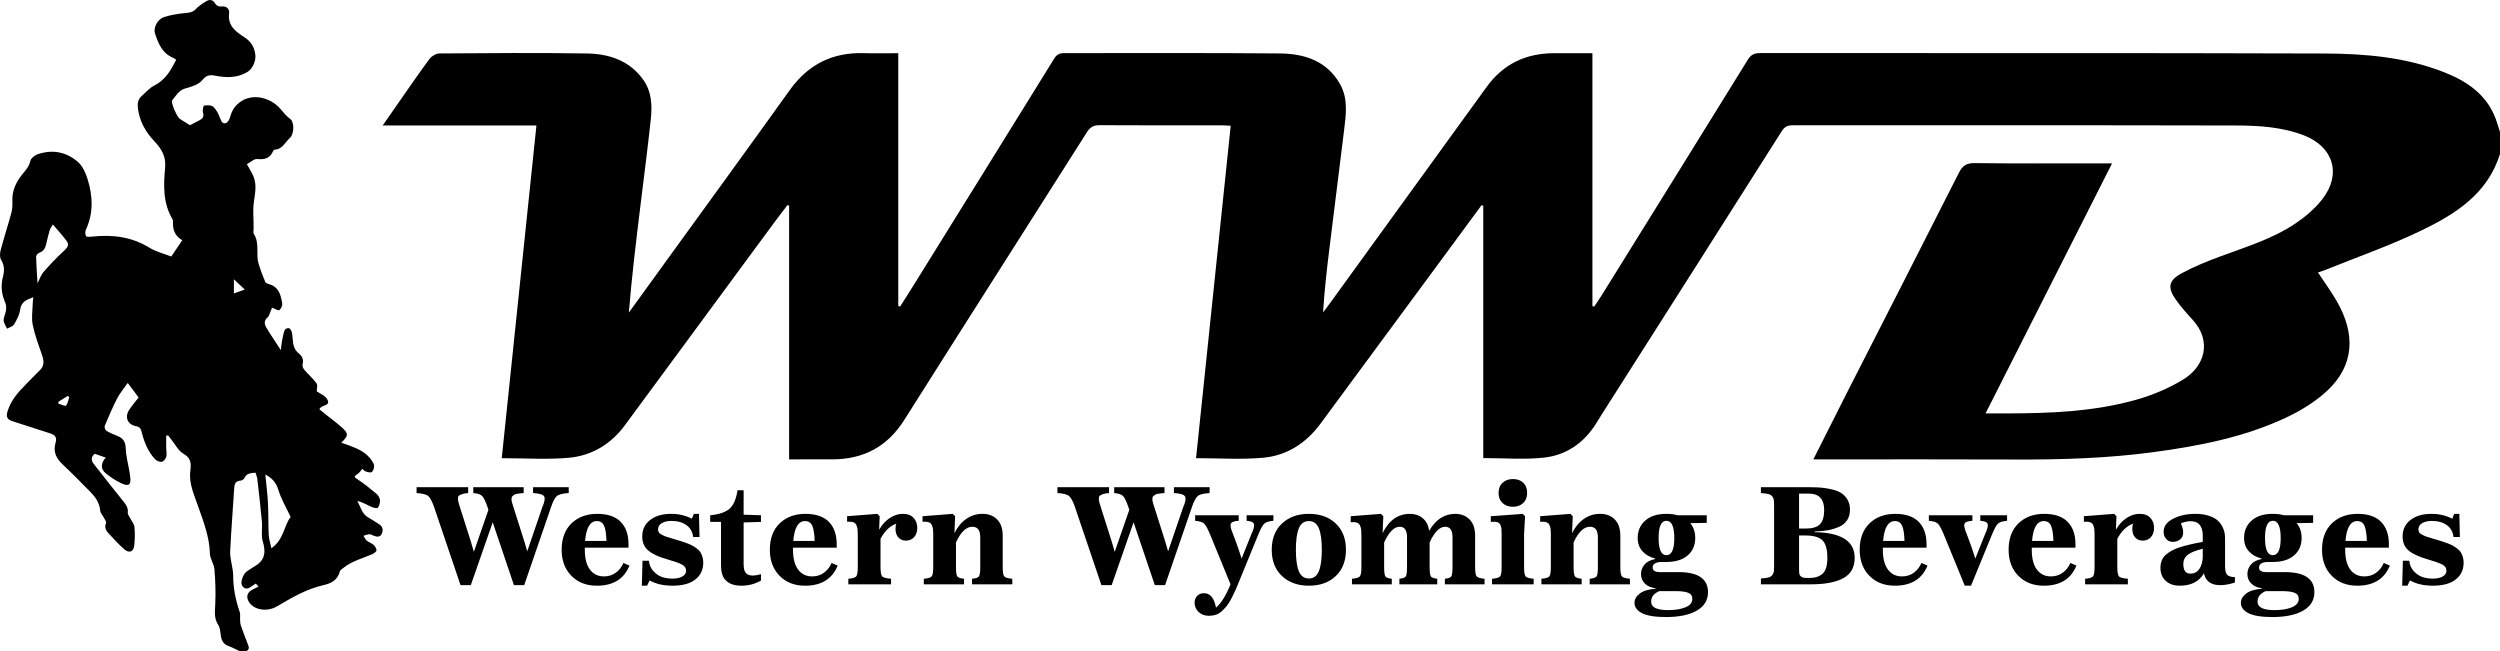 <?xml version="1.0" encoding="UTF-8"?><svg id="Layer_2" xmlns="http://www.w3.org/2000/svg" viewBox="0 0 1260.024 328.312"><defs><style>.cls-1{fill:#000;stroke-width:0px;}</style></defs><g id="Layer_2-2"><path class="cls-1" d="M268.678,245.565h17.965v2.936c-3.076.188-5.092.712-6.047,1.574-.956.863-1.899,2.669-2.831,5.418l-13.562,39.426h-5.173l-10.696-31.668-11.045,31.668h-5.173l-13.352-39.426c-.979-2.797-1.946-4.615-2.901-5.453-.956-.839-2.925-1.351-5.907-1.538v-2.936h26.005v2.936c-1.258.094-2.261.269-3.006.525-.746.257-1.294.524-1.643.803-.35.28-.513.769-.489,1.468.023.699.093,1.282.21,1.748.116.466.36,1.282.734,2.447l5.452,17.126,1.608,5.523,7.34-21.182-.49-1.468c-.933-2.749-1.794-4.555-2.586-5.418-.793-.862-2.307-1.386-4.544-1.574v-2.936h25.376v2.936c-.839.048-1.562.118-2.167.21-.606.094-1.153.187-1.643.28s-.874.268-1.153.524c-.28.257-.524.454-.734.594-.21.139-.326.408-.349.803-.024.397-.047.689-.07.874-.024.187.035.559.175,1.118.14.559.245.956.315,1.188.07.233.221.699.455,1.399l5.452,17.196,1.538,5.173,7.62-22.3c1.118-2.516,1.433-4.275.944-5.278-.49-1.001-2.366-1.595-5.628-1.783v-2.936Z"/><path class="cls-1" d="M314.187,283.733l3.076,1.329c-2.751,6.758-8.226,10.137-16.428,10.137-5.313,0-9.601-1.666-12.863-4.999-3.262-3.331-4.893-7.7-4.893-13.107,0-5.685,1.654-10.125,4.963-13.318,3.308-3.191,7.643-4.788,13.003-4.788,5.219,0,9.146,1.34,11.779,4.019,2.632,2.68,3.949,6.443,3.949,11.289v1.748h-22.02v1.049c0,4.381.862,7.713,2.587,9.997,1.723,2.284,4.077,3.425,7.06,3.425,2.33,0,4.345-.64,6.047-1.923,1.7-1.281,2.947-2.901,3.74-4.859ZM300.836,262.622c-3.403,0-5.383,3.333-5.942,9.997h10.765c-.094-3.495-.489-6.035-1.188-7.62-.699-1.583-1.911-2.377-3.635-2.377Z"/><path class="cls-1" d="M339.493,271.64c1.538.467,2.714.816,3.53,1.048.815.234,1.841.584,3.076,1.048,1.234.467,2.19.886,2.866,1.258.675.373,1.421.864,2.237,1.468.815.606,1.421,1.235,1.818,1.888.395.653.734,1.422,1.014,2.307s.419,1.864.419,2.936c0,3.961-1.655,7.014-4.963,9.157-2.611,1.632-6.129,2.447-10.556,2.447-4.521,0-8.366-.885-11.535-2.657l-1.258,2.657h-2.656l.35-12.584h3.216c.232,2.191,1.036,3.997,2.411,5.418,1.374,1.422,2.854,2.377,4.439,2.866,1.584.489,3.262.734,5.033.734,2.003,0,3.646-.35,4.928-1.048,1.281-.699,1.923-1.678,1.923-2.936,0-1.352-.688-2.388-2.062-3.111-1.375-.722-3.834-1.596-7.375-2.622-4.194-1.164-7.352-2.609-9.472-4.334-2.121-1.723-3.181-4.125-3.181-7.201,0-3.868,1.631-6.851,4.893-8.948,2.517-1.63,5.755-2.446,9.717-2.446,3.775,0,7.246.816,10.416,2.446l.978-2.446h2.587l.28,11.674h-3.216c-.28-2.563-1.399-4.555-3.356-5.977-1.957-1.421-4.474-2.133-7.55-2.133-2.004,0-3.635.374-4.894,1.119-1.258.746-1.887,1.794-1.887,3.145,0,.607.151,1.131.454,1.574.303.444.862.863,1.678,1.258.815.397,1.573.712,2.272.944.699.233,1.841.584,3.425,1.048Z"/><path class="cls-1" d="M383.534,263.042l-8.738.279v21.252c0,2.656.734,4.335,2.202,5.033,1.468.699,3.646.629,6.536-.209v3.215c-2.983,1.725-6.292,2.587-9.927,2.587-3.822,0-6.618-1.118-8.389-3.355-1.212-1.538-1.817-3.821-1.817-6.851v-21.95h-5.453v-3.356c4.287-.372,7.48-1.421,9.577-3.145,2.097-1.724,3.496-4.87,4.194-9.437h3.076v12.303l8.738.279v3.356Z"/><path class="cls-1" d="M419.116,283.733l3.076,1.329c-2.751,6.758-8.226,10.137-16.428,10.137-5.313,0-9.601-1.666-12.863-4.999-3.262-3.331-4.893-7.7-4.893-13.107,0-5.685,1.654-10.125,4.963-13.318,3.308-3.191,7.643-4.788,13.003-4.788,5.219,0,9.146,1.34,11.779,4.019,2.632,2.68,3.949,6.443,3.949,11.289v1.748h-22.02v1.049c0,4.381.862,7.713,2.587,9.997,1.723,2.284,4.077,3.425,7.06,3.425,2.33,0,4.345-.64,6.047-1.923,1.7-1.281,2.947-2.901,3.74-4.859ZM405.764,262.622c-3.403,0-5.383,3.333-5.942,9.997h10.765c-.094-3.495-.489-6.035-1.188-7.62-.699-1.583-1.911-2.377-3.635-2.377Z"/><path class="cls-1" d="M454.977,258.987c2.423,0,4.252.676,5.487,2.027,1.235,1.353,1.853,3.03,1.853,5.034,0,1.911-.524,3.46-1.573,4.649-1.048,1.188-2.459,1.783-4.229,1.783-1.492,0-2.727-.525-3.705-1.574-.979-1.048-1.468-2.504-1.468-4.369,0-1.072.14-1.933.419-2.587-3.17,1.073-5.826,3.612-7.969,7.62v14.191c0,2.424.256,3.974.769,4.649.512.676,2.027,1.108,4.544,1.294v2.796h-21.531v-2.796c2.237-.186,3.588-.618,4.054-1.294.465-.675.699-2.225.699-4.649v-16.358c0-1.212-.035-2.108-.104-2.692-.07-.582-.257-1.246-.559-1.992-.304-.745-.839-1.247-1.608-1.504-.769-.255-1.806-.338-3.111-.244v-2.796l15.239-1.188,1.188,1.188-.28,6.78c1.491-2.563,3.296-4.532,5.418-5.907,2.12-1.374,4.275-2.062,6.466-2.062Z"/><path class="cls-1" d="M505.379,285.761c0,2.424.232,3.974.699,4.649.465.676,1.841,1.108,4.124,1.294v2.796h-20.272v-2.796c1.957-.186,3.134-.618,3.53-1.294.395-.675.594-2.225.594-4.649v-15.03c0-3.495-1.329-5.244-3.985-5.244-3.076,0-5.826,2.634-8.249,7.9v12.373c0,2.424.198,3.974.594,4.649.395.676,1.549,1.108,3.46,1.294v2.796h-20.272v-2.796c2.237-.186,3.588-.618,4.054-1.294.465-.675.699-2.225.699-4.649v-16.358c0-1.212-.035-2.108-.104-2.692-.07-.582-.257-1.246-.559-1.992-.304-.745-.839-1.247-1.608-1.504-.769-.255-1.806-.338-3.111-.244v-2.796l15.239-1.188,1.188,1.188-.35,8.528c1.538-3.076,3.518-5.464,5.942-7.166,2.423-1.7,5.149-2.551,8.179-2.551,3.076,0,5.545.943,7.41,2.831,1.864,1.888,2.796,4.625,2.796,8.214v15.729Z"/><path class="cls-1" d="M591.681,245.565h17.965v2.936c-3.076.188-5.092.712-6.047,1.574-.956.863-1.899,2.669-2.831,5.418l-13.562,39.426h-5.173l-10.696-31.668-11.045,31.668h-5.173l-13.352-39.426c-.979-2.797-1.946-4.615-2.901-5.453-.956-.839-2.925-1.351-5.907-1.538v-2.936h26.005v2.936c-1.258.094-2.261.269-3.006.525-.746.257-1.294.524-1.643.803-.35.28-.513.769-.489,1.468.023.699.093,1.282.21,1.748.116.466.36,1.282.734,2.447l5.452,17.126,1.608,5.523,7.34-21.182-.49-1.468c-.933-2.749-1.794-4.555-2.586-5.418-.793-.862-2.307-1.386-4.544-1.574v-2.936h25.376v2.936c-.839.048-1.562.118-2.167.21-.606.094-1.153.187-1.643.28s-.874.268-1.153.524c-.28.257-.524.454-.734.594-.21.139-.326.408-.349.803-.024.397-.047.689-.07.874-.024.187.035.559.175,1.118.14.559.245.956.315,1.188.07.233.221.699.455,1.399l5.452,17.196,1.538,5.173,7.62-22.3c1.118-2.516,1.433-4.275.944-5.278-.49-1.001-2.366-1.595-5.628-1.783v-2.936Z"/><path class="cls-1" d="M628.314,259.686h13.491v2.797c-2.237.187-3.775.676-4.614,1.468-.838.794-1.817,2.564-2.935,5.313l-9.438,23.069c-.839,2.097-1.515,3.728-2.027,4.893-.513,1.165-1.188,2.563-2.027,4.194-.839,1.631-1.608,2.889-2.307,3.775-.699.884-1.527,1.783-2.482,2.691-.956.909-1.982,1.549-3.076,1.923-1.096.372-2.296.559-3.6.559-2.097,0-3.822-.641-5.173-1.923-1.352-1.282-2.028-2.831-2.028-4.649,0-1.445.443-2.61,1.329-3.495.884-.886,2.003-1.329,3.355-1.329,3.169,0,5.196,2.423,6.082,7.271,2.562-2.097,5.009-6.012,7.34-11.744l-10.346-25.236c-1.166-2.796-2.144-4.579-2.936-5.348-.793-.769-2.307-1.246-4.544-1.433v-2.797h21.951v2.797c-2.471.139-3.822.698-4.055,1.678-.233.978.186,2.704,1.258,5.173l2.517,6.851,1.678,5.173h.14l4.824-12.093c1.118-2.33,1.573-4.008,1.363-5.033-.21-1.025-1.457-1.609-3.74-1.748v-2.797Z"/><path class="cls-1" d="M673.232,290.34c-3.426,3.24-7.935,4.859-13.527,4.859s-10.113-1.619-13.562-4.859c-3.45-3.239-5.173-7.655-5.173-13.247s1.723-10.007,5.173-13.248c3.449-3.239,7.969-4.858,13.562-4.858s10.101,1.619,13.527,4.858c3.425,3.24,5.138,7.655,5.138,13.248s-1.713,10.008-5.138,13.247ZM659.706,291.563c2.329,0,3.995-1.212,4.998-3.635,1.002-2.423,1.504-6.035,1.504-10.835s-.502-8.412-1.504-10.836c-1.003-2.423-2.669-3.635-4.998-3.635-2.377,0-4.067,1.213-5.069,3.635-1.003,2.424-1.503,6.037-1.503,10.836s.5,8.412,1.503,10.835c1.002,2.424,2.692,3.635,5.069,3.635Z"/><path class="cls-1" d="M743.478,285.761c0,2.424.232,3.974.699,4.649.465.676,1.818,1.108,4.054,1.294v2.796h-19.993v-2.796c1.818-.186,2.912-.618,3.285-1.294.372-.675.559-2.225.559-4.649v-15.03c0-3.495-1.235-5.244-3.704-5.244-2.797,0-5.407,2.634-7.83,7.9v12.373c0,2.424.186,3.974.559,4.649.372.676,1.468,1.108,3.285,1.294v2.796h-19.084v-2.796c1.818-.186,2.912-.618,3.285-1.294.372-.675.559-2.225.559-4.649v-15.03c0-3.495-1.235-5.244-3.704-5.244-2.796,0-5.407,2.634-7.83,7.9v12.373c0,2.424.186,3.974.559,4.649.372.676,1.468,1.108,3.286,1.294v2.796h-20.063v-2.796c2.237-.186,3.588-.618,4.054-1.294.465-.675.699-2.225.699-4.649v-16.149c0-1.211-.035-2.107-.105-2.691-.07-.583-.257-1.246-.559-1.993-.303-.745-.839-1.246-1.608-1.503-.769-.256-1.807-.338-3.111-.245v-3.005l15.239-1.188,1.188,1.188-.35,8.528c3.17-6.477,7.76-9.716,13.772-9.716,2.563,0,4.719.733,6.466,2.202,1.748,1.468,2.831,3.577,3.25,6.326,3.262-5.685,7.643-8.528,13.143-8.528,2.936,0,5.336.943,7.201,2.831,1.863,1.888,2.796,4.625,2.796,8.214v15.729Z"/><path class="cls-1" d="M772.978,294.499h-20.972v-2.796c2.283-.186,3.658-.618,4.125-1.294.465-.675.699-2.225.699-4.649v-16.847c0-1.165-.035-2.028-.105-2.587s-.257-1.177-.559-1.853c-.304-.675-.851-1.118-1.643-1.329-.794-.209-1.842-.244-3.146-.104v-2.866l16.078-1.188,1.188,1.188-.489,9.157v16.428c0,2.424.233,3.974.699,4.649.466.676,1.841,1.108,4.125,1.294v2.796ZM762.492,255.422c-2.097,0-3.822-.629-5.173-1.888-1.353-1.258-2.028-2.959-2.028-5.103s.675-3.845,2.028-5.104c1.351-1.258,3.076-1.887,5.173-1.887,2.19,0,3.938.618,5.243,1.852,1.304,1.236,1.958,2.949,1.958,5.139,0,2.143-.664,3.844-1.993,5.103s-3.064,1.888-5.208,1.888Z"/><path class="cls-1" d="M816.669,285.761c0,2.424.232,3.974.699,4.649.465.676,1.84,1.108,4.125,1.294v2.796h-20.273v-2.796c1.958-.186,3.135-.618,3.53-1.294.396-.675.594-2.225.594-4.649v-15.03c0-3.495-1.327-5.244-3.985-5.244-3.076,0-5.826,2.634-8.249,7.9v12.373c0,2.424.197,3.974.594,4.649.396.676,1.549,1.108,3.46,1.294v2.796h-20.272v-2.796c2.237-.186,3.588-.618,4.054-1.294.465-.675.699-2.225.699-4.649v-16.358c0-1.212-.035-2.108-.105-2.692-.07-.582-.257-1.246-.559-1.992-.303-.745-.839-1.247-1.608-1.504-.769-.255-1.807-.338-3.111-.244v-2.796l15.239-1.188,1.188,1.188-.35,8.528c1.538-3.076,3.519-5.464,5.942-7.166,2.423-1.7,5.149-2.551,8.179-2.551,3.076,0,5.546.943,7.411,2.831,1.863,1.888,2.796,4.625,2.796,8.214v15.729Z"/><path class="cls-1" d="M845.958,288.347c9.927,0,14.89,3.38,14.89,10.137,0,4.008-1.877,7.096-5.627,9.262-3.752,2.168-8.938,3.251-15.555,3.251-5.5,0-9.519-.653-12.058-1.958-2.541-1.305-3.81-3.029-3.81-5.173,0-1.772.874-3.333,2.622-4.684,1.748-1.352,4.392-2.167,7.934-2.447v-.279c-2.191-.234-3.949-1.003-5.278-2.307s-1.992-2.913-1.992-4.824c0-1.771.582-3.355,1.748-4.754,1.164-1.399,2.958-2.33,5.382-2.796v-.28c-2.656-.652-4.788-1.863-6.396-3.635-1.608-1.77-2.412-4.007-2.412-6.71,0-3.635,1.282-6.571,3.845-8.808,2.563-2.237,6.105-3.355,10.626-3.355,2.143,0,3.985.233,5.522.698h14.82v3.845l-8.319.14c1.678,2.004,2.517,4.498,2.517,7.48,0,3.682-1.283,6.618-3.844,8.808-2.564,2.191-6.129,3.285-10.696,3.285h-2.168c-3.17,0-4.753.933-4.753,2.796,0,1.538,1.188,2.307,3.565,2.307h9.436ZM840.716,307.502c3.589,0,6.525-.478,8.808-1.433s3.425-2.365,3.425-4.229c0-1.538-.723-2.575-2.167-3.11-1.445-.537-3.542-.804-6.291-.804h-8.179c-2.75,1.164-4.125,2.936-4.125,5.313,0,2.842,2.842,4.264,8.528,4.264ZM839.877,262.483c-2.611,0-3.915,2.889-3.915,8.668s1.304,8.668,3.915,8.668c2.656,0,3.985-2.889,3.985-8.668s-1.329-8.668-3.985-8.668Z"/><path class="cls-1" d="M914.646,268.215c13.422.233,20.133,4.544,20.133,12.933,0,4.754-1.9,8.168-5.698,10.241-3.799,2.074-9.239,3.111-16.323,3.111h-25.236v-2.936c1.631-.092,2.913-.267,3.845-.524.932-.256,1.596-.71,1.992-1.363.396-.652.629-1.246.699-1.783.07-.535.105-1.409.105-2.621v-30.759c0-1.164-.035-1.992-.105-2.482-.07-.489-.303-1.048-.699-1.678s-1.06-1.071-1.992-1.327c-.933-.256-2.214-.431-3.845-.525v-2.936h24.817c2.097,0,3.973.07,5.627.21s3.425.432,5.313.874c1.888.444,3.46,1.06,4.719,1.852,1.258.794,2.307,1.9,3.146,3.321.838,1.422,1.258,3.088,1.258,4.998,0,2.144-.489,3.95-1.468,5.418-.978,1.468-2.377,2.587-4.194,3.355-1.818.769-3.659,1.318-5.522,1.644-1.864.326-4.054.536-6.571.628v.35ZM911.64,248.781h-4.894v17.616h3.356c3.401,0,5.802-.734,7.2-2.202,1.399-1.468,2.098-3.856,2.098-7.166,0-5.499-2.587-8.249-7.76-8.249ZM912.27,291.283c2.609,0,4.719-.71,6.326-2.132,1.608-1.421,2.412-4.09,2.412-8.004,0-4.288-.838-7.236-2.517-8.843-1.678-1.608-4.474-2.412-8.388-2.412h-3.356v16.987c0,1.026.047,1.807.14,2.342.093.536.419,1.013.979,1.433.559.419,1.373.628,2.446.628h1.958Z"/><path class="cls-1" d="M968.408,283.733l3.075,1.329c-2.75,6.758-8.226,10.137-16.428,10.137-5.313,0-9.601-1.666-12.863-4.999-3.263-3.331-4.893-7.7-4.893-13.107,0-5.685,1.653-10.125,4.963-13.318,3.308-3.191,7.643-4.788,13.003-4.788,5.219,0,9.146,1.34,11.779,4.019,2.633,2.68,3.949,6.443,3.949,11.289v1.748h-22.02v1.049c0,4.381.862,7.713,2.586,9.997s4.078,3.425,7.061,3.425c2.33,0,4.345-.64,6.047-1.923,1.701-1.281,2.947-2.901,3.74-4.859ZM955.055,262.622c-3.402,0-5.383,3.333-5.942,9.997h10.766c-.094-3.495-.489-6.035-1.188-7.62-.699-1.583-1.911-2.377-3.635-2.377Z"/><path class="cls-1" d="M993.412,295.198h-3.146l-10.626-25.935c-1.165-2.796-2.143-4.579-2.936-5.348s-2.307-1.246-4.544-1.433v-2.797h21.951v2.797c-2.471.139-3.822.698-4.054,1.678-.234.978.186,2.704,1.258,5.173l2.516,6.851,1.678,5.173h.14l4.824-12.093c1.118-2.33,1.573-4.008,1.363-5.033-.21-1.025-1.458-1.609-3.74-1.748v-2.797h13.492v2.797c-2.237.187-3.775.676-4.614,1.468-.839.794-1.818,2.564-2.936,5.313l-10.626,25.935Z"/><path class="cls-1" d="M1043.465,283.733l3.075,1.329c-2.75,6.758-8.226,10.137-16.428,10.137-5.313,0-9.601-1.666-12.863-4.999-3.263-3.331-4.893-7.7-4.893-13.107,0-5.685,1.653-10.125,4.963-13.318,3.308-3.191,7.643-4.788,13.003-4.788,5.219,0,9.146,1.34,11.779,4.019,2.633,2.68,3.949,6.443,3.949,11.289v1.748h-22.02v1.049c0,4.381.862,7.713,2.586,9.997s4.078,3.425,7.061,3.425c2.33,0,4.345-.64,6.047-1.923,1.701-1.281,2.947-2.901,3.74-4.859ZM1030.113,262.622c-3.402,0-5.383,3.333-5.942,9.997h10.766c-.094-3.495-.489-6.035-1.188-7.62-.699-1.583-1.911-2.377-3.635-2.377Z"/><path class="cls-1" d="M1078.326,258.987c2.423,0,4.252.676,5.488,2.027,1.234,1.353,1.853,3.03,1.853,5.034,0,1.911-.525,3.46-1.574,4.649s-2.459,1.783-4.229,1.783c-1.492,0-2.726-.525-3.704-1.574-.979-1.048-1.468-2.504-1.468-4.369,0-1.072.14-1.933.42-2.587-3.17,1.073-5.826,3.612-7.97,7.62v14.191c0,2.424.256,3.974.769,4.649.512.676,2.027,1.108,4.544,1.294v2.796h-21.531v-2.796c2.237-.186,3.588-.618,4.054-1.294.465-.675.699-2.225.699-4.649v-16.358c0-1.212-.035-2.108-.105-2.692-.07-.582-.257-1.246-.559-1.992-.303-.745-.839-1.247-1.608-1.504-.769-.255-1.807-.338-3.111-.244v-2.796l15.239-1.188,1.188,1.188-.28,6.78c1.491-2.563,3.297-4.532,5.418-5.907,2.12-1.374,4.275-2.062,6.466-2.062Z"/><path class="cls-1" d="M1121.457,285.481c0,2.144.384,3.578,1.153,4.3.769.724,2.038,1.083,3.809,1.083v2.727c-2.656.885-5.127,1.327-7.41,1.327-3.123,0-5.383-.908-6.78-2.726-.699-.839-1.166-1.933-1.399-3.285-2.424,4.194-6.478,6.291-12.163,6.291-3.03,0-5.418-.827-7.166-2.482-1.748-1.653-2.622-3.833-2.622-6.536,0-2.982,1.049-5.289,3.146-6.92,1.723-1.444,4.043-2.622,6.955-3.53s6.652-1.783,11.22-2.622v-3.145c0-4.847-2.051-7.271-6.151-7.271-1.538,0-3.17.373-4.894,1.118.792,1.632,1.188,3.193,1.188,4.684,0,1.399-.502,2.517-1.504,3.356-1.003.838-2.225,1.258-3.669,1.258-1.445,0-2.587-.5-3.425-1.503-.839-1.002-1.258-2.202-1.258-3.6,0-2.749,1.608-4.939,4.823-6.571,3.216-1.63,6.921-2.446,11.116-2.446,2.469,0,4.649.291,6.535.873,1.888.584,3.356,1.305,4.405,2.167,1.048.864,1.898,1.888,2.552,3.076.652,1.188,1.071,2.272,1.258,3.251.186.978.28,1.981.28,3.005v14.121ZM1103.981,289.116c1.957,0,3.471-.803,4.544-2.412,1.072-1.608,1.631-3.646,1.678-6.116v-4.054c-3.45.933-5.802,1.841-7.061,2.726-1.818,1.213-2.726,2.89-2.726,5.033,0,3.216,1.188,4.824,3.565,4.824Z"/><path class="cls-1" d="M1151.586,288.347c9.927,0,14.89,3.38,14.89,10.137,0,4.008-1.877,7.096-5.627,9.262-3.752,2.168-8.938,3.251-15.555,3.251-5.5,0-9.519-.653-12.058-1.958-2.541-1.305-3.81-3.029-3.81-5.173,0-1.772.874-3.333,2.622-4.684,1.748-1.352,4.392-2.167,7.934-2.447v-.279c-2.191-.234-3.949-1.003-5.278-2.307s-1.992-2.913-1.992-4.824c0-1.771.582-3.355,1.748-4.754,1.164-1.399,2.958-2.33,5.382-2.796v-.28c-2.656-.652-4.788-1.863-6.396-3.635-1.608-1.77-2.412-4.007-2.412-6.71,0-3.635,1.282-6.571,3.845-8.808,2.563-2.237,6.105-3.355,10.626-3.355,2.143,0,3.985.233,5.522.698h14.82v3.845l-8.319.14c1.678,2.004,2.517,4.498,2.517,7.48,0,3.682-1.283,6.618-3.844,8.808-2.564,2.191-6.129,3.285-10.696,3.285h-2.168c-3.17,0-4.753.933-4.753,2.796,0,1.538,1.188,2.307,3.565,2.307h9.436ZM1146.343,307.502c3.589,0,6.525-.478,8.808-1.433s3.425-2.365,3.425-4.229c0-1.538-.723-2.575-2.167-3.11-1.445-.537-3.542-.804-6.291-.804h-8.179c-2.75,1.164-4.125,2.936-4.125,5.313,0,2.842,2.842,4.264,8.528,4.264ZM1145.505,262.483c-2.611,0-3.915,2.889-3.915,8.668s1.304,8.668,3.915,8.668c2.656,0,3.985-2.889,3.985-8.668s-1.329-8.668-3.985-8.668Z"/><path class="cls-1" d="M1201.43,283.733l3.075,1.329c-2.75,6.758-8.226,10.137-16.428,10.137-5.313,0-9.601-1.666-12.863-4.999-3.263-3.331-4.893-7.7-4.893-13.107,0-5.685,1.653-10.125,4.963-13.318,3.308-3.191,7.643-4.788,13.003-4.788,5.219,0,9.146,1.34,11.779,4.019,2.633,2.68,3.949,6.443,3.949,11.289v1.748h-22.02v1.049c0,4.381.862,7.713,2.586,9.997s4.078,3.425,7.061,3.425c2.33,0,4.345-.64,6.047-1.923,1.701-1.281,2.947-2.901,3.74-4.859ZM1188.078,262.622c-3.402,0-5.383,3.333-5.942,9.997h10.766c-.094-3.495-.489-6.035-1.188-7.62-.699-1.583-1.911-2.377-3.635-2.377Z"/><path class="cls-1" d="M1226.736,271.64c1.538.467,2.714.816,3.53,1.048.815.234,1.841.584,3.076,1.048,1.234.467,2.19.886,2.866,1.258.675.373,1.421.864,2.237,1.468.815.606,1.421,1.235,1.818,1.888.396.653.734,1.422,1.013,2.307.28.885.42,1.864.42,2.936,0,3.961-1.655,7.014-4.964,9.157-2.61,1.632-6.129,2.447-10.556,2.447-4.521,0-8.366-.885-11.534-2.657l-1.258,2.657h-2.657l.35-12.584h3.215c.233,2.191,1.037,3.997,2.412,5.418,1.374,1.422,2.854,2.377,4.44,2.866,1.583.489,3.261.734,5.033.734,2.003,0,3.646-.35,4.929-1.048,1.281-.699,1.922-1.678,1.922-2.936,0-1.352-.688-2.388-2.062-3.111-1.375-.722-3.834-1.596-7.376-2.622-4.194-1.164-7.351-2.609-9.472-4.334-2.122-1.723-3.181-4.125-3.181-7.201,0-3.868,1.631-6.851,4.894-8.948,2.516-1.63,5.755-2.446,9.716-2.446,3.775,0,7.246.816,10.416,2.446l.979-2.446h2.586l.28,11.674h-3.216c-.279-2.563-1.397-4.555-3.355-5.977-1.958-1.421-4.474-2.133-7.55-2.133-2.004,0-3.635.374-4.894,1.119-1.258.746-1.888,1.794-1.888,3.145,0,.607.151,1.131.455,1.574.302.444.862.863,1.678,1.258.815.397,1.573.712,2.272.944.699.233,1.84.584,3.425,1.048Z"/><path class="cls-1" d="M1260.024,77.577c-6.195,20.103-22.46,30.321-39.752,38.659-15.618,7.53-32.103,13.267-48.21,19.782-1.166.472-2.377.834-3.778,1.321,3.187,4.825,6.51,9.373,9.331,14.214,9.992,17.142,8.733,32.929-4.74,45.433-5.995,5.564-13.369,10.073-20.821,13.559-21.063,9.852-43.7,14.242-66.606,17.326-23.328,3.141-46.781,3.829-70.291,3.724-31.72-.141-63.441-.047-95.162-.054-1.803-0-3.607,0-6.06,0,5.947-11.796,11.545-23,17.231-34.161,18.713-36.73,37.518-73.414,56.094-110.213,1.848-3.661,3.797-5.008,7.968-4.958,21.239.254,42.482.129,63.724.136,1.542.001,3.084,0,5.545,0-21.301,42.097-42.306,83.61-63.766,126.023,3.93,0,6.954.003,9.977-.001,22.395-.029,44.769-.834,66.436-7.028,8.038-2.298,16.018-5.698,23.155-10.025,10.886-6.6,14.742-19.294,4.747-30.214-2.955-3.229-5.894-6.522-8.416-10.085-4.254-6.01-3.679-9.688,2.752-13.177,6.17-3.347,12.753-6.027,19.349-8.479,13.113-4.873,26.623-8.921,38.324-16.815,4.96-3.346,9.749-7.436,13.403-12.129,9.876-12.681,5.606-26.497-9.382-32.235-11.045-4.228-22.695-4.902-34.255-4.93-77.602-.183-145.198-.083-222.8-.12-2.552-.001-4.341.352-5.93,2.862-29.172,46.077-58.476,92.07-87.749,138.083-1.895,2.979-3.808,5.949-5.645,8.965-6.125,10.053-15.136,16.39-26.648,17.619-9.894,1.056-19.991.219-30.476.219v-127.161c-.289-.098-.578-.196-.867-.293-5.475,7.441-10.945,14.885-16.427,22.321-21.555,29.238-43.114,58.472-64.67,87.709-7.25,9.834-16.96,16.183-29.029,17.262-10.919.976-21.994.206-33.763.206,5.795-55.574,11.61-111.332,17.472-167.551-1.821-.081-3.188-.194-4.556-.194-21.525-.011-40.048.058-61.572-.079-3.117-.02-4.784,1.081-6.41,3.648-30.622,48.328-61.434,96.535-91.986,144.907-8.482,13.429-20.433,19.782-36.051,19.867-7.175.039-14.351.007-21.993.007v-127.866c-.284-.099-.568-.197-.851-.295-2.252,2.977-4.537,5.931-6.751,8.935-25.066,34.018-50.1,68.06-75.193,102.058-7.002,9.487-16.63,15.301-28.175,16.357-10.915.998-21.994.214-33.867.214,5.796-55.594,11.612-111.367,17.483-167.679h-77.505c2.942-4.222,5.324-7.654,7.72-11.076,5.268-7.526,10.435-15.127,15.909-22.5,1.051-1.415,3.314-2.725,5.028-2.736,24.781-.172,49.568-.392,74.343.016,11.023.181,21.207,3.451,28.189,13.029,4.496,6.168,4.696,13.239,3.94,20.307-1.575,14.731-3.509,29.424-5.299,44.132-2.143,17.61-4.29,35.22-5.755,53.153,5.426-7.504,10.849-15.01,16.279-22.511,21.628-29.875,43.369-59.668,64.835-89.658,9.254-12.928,21.509-19.082,37.315-18.614,5.635.167,11.279.027,17.372.027v127.368l.938.325c2.196-3.473,4.418-6.931,6.585-10.421,23.708-38.174,47.423-76.344,71.063-114.56,1.287-2.08,2.722-2.764,5.109-2.759,37.244.066,71.487-.182,108.727.167,12.284.115,23.585,3.721,30.227,15.429,4.173,7.356,3.014,15.344,2.055,23.209-2.408,19.756-4.919,39.5-7.352,59.253-1.327,10.771-2.579,21.55-3.253,32.692,1.454-1.97,2.922-3.93,4.359-5.912,26.041-35.939,52.093-71.871,78.109-107.829,8.352-11.544,19.75-16.913,33.843-16.959,6.339-.021,12.678-.004,19.445-.004v127.427c.281.105.562.21.844.316,1.194-1.774,2.445-3.513,3.573-5.328,24.67-39.703,49.352-79.4,73.925-119.163,1.554-2.515,3.249-3.311,6.112-3.309,98.136.069,186.266-.126,284.401.207,20.482.07,41.032,1.796,60.428,9.442,11.474,4.523,21.34,11.142,25.954,23.389.833,2.211,1.471,4.495,2.199,6.746v11.034Z"/><path class="cls-1" d="M121.055,328.312c-1.979-.924-3.906-1.991-5.951-2.736-2.528-.921-3.443-2.786-3.816-5.224-.274-1.793-.296-3.861-1.237-5.268-2.303-3.445-1.719-6.971-1.55-10.732.263-5.823.051-11.698-.433-17.512-.222-2.668-2.224-5.228-2.286-7.863-.195-8.325-3.172-15.848-5.829-23.512-2.019-5.824-4.792-11.63-4.05-17.924.459-3.897.555-6.564-3.445-8.851-2.55-1.459-4.101-4.666-6.086-7.1-.573-.703-1.098-1.445-1.645-2.169-.322.063-.644.126-.967.19,0,2.106-.019,4.211.007,6.317.017,1.419.404,2.918.053,4.229-.277,1.036-1.316,2.426-2.215,2.593-1.052.195-2.657-.452-3.432-1.282-3.549-3.804-5.472-8.518-6.713-13.49-.429-1.717-.818-2.806-2.927-3.189-4.212-.764-5.774-4.521-3.503-8.085,1.397-2.193,3.139-4.168,4.83-6.376-1.535-2.054-3.248-4.346-5.471-7.321-1.941,2.782-3.942,5.094-5.308,7.733-2.328,4.498-4.323,9.174-6.279,13.85-.271.648.215,2.153.808,2.518,1.778,1.093,3.757,1.881,5.705,2.669,2.808,1.135,3.931,2.953,4.05,6.152.151,4.056,1.268,8.076,1.956,12.114.129.756.205,1.521.303,2.283.509,3.982-.669,5.026-4.396,3.293-2.816-1.309-5.493-3.082-7.904-5.049-2.773-2.262-2.502-5.109-.033-7.935-2.036-.706-3.706-1.286-5.56-1.929-1.851,1.511-1.91,3.294-.464,5.143,4.93,6.305,9.866,12.607,14.899,18.829,1.375,1.7,2.497,3.263,2.234,5.649-.102.922.787,1.969,1.269,2.937.707,1.419,1.939,2.77,2.084,4.236.301,3.037.23,6.148-.053,9.194-.319,3.425-2.547,4.374-5.106,2.117-2.856-2.518-5.448-5.348-8.03-8.157-1.258-1.368-1.99-2.96-1.119-5.007.245-.577-.515-1.631-.911-2.418-.676-1.346-1.925-2.607-2.055-3.986-.371-3.926-2.434-6.8-5.036-9.425-4.581-4.622-9.119-9.295-13.866-13.742-3.236-3.032-4.902-6.473-3.602-10.783.896-2.97-.254-4.128-2.9-4.942-6.325-1.945-12.576-4.13-18.895-6.094-2.621-.814-3.165-2.322-2.428-4.797,1.62-5.438,5.156-9.552,9.023-13.465,2.427-2.456,4.814-4.954,7.29-7.36,2.373-2.306,2.077-4.829,1.11-7.659-1.727-5.052-3.622-10.099-4.695-15.303-.696-3.374-.077-7.022-.004-10.547.022-1.038.193-2.073.321-3.36-3.317,1.259-6.13,2.263-6.653,6.369-.326,2.561-1.714,5.09-3.069,7.371-.619,1.042-2.307,1.452-3.51,2.149-.611-1.377-1.672-2.74-1.718-4.136-.054-1.652.925-3.311,1.156-5.007.17-1.251.197-2.72-.3-3.829-1.919-4.283-2.424-8.593-1.221-13.156.772-2.928.828-5.735-.927-8.58-.762-1.237-.638-3.371-.228-4.915,1.674-6.291,3.707-12.487,5.401-18.773.522-1.939.592-4.063.512-6.088-.176-4.426,1.368-8.279,3.815-11.762,1.887-2.686,4.474-4.789,5.248-8.32.291-1.329,2.129-2.811,3.578-3.314,7.494-2.604,14.6-1.266,20.45,3.902,2.333,2.061,3.85,5.484,4.805,8.574,2.638,8.537,3.07,17.14-.875,25.557-.42.897-.348,2.352.12,3.206.254.464,1.841.359,2.8.255,10.254-1.108,19.994-.059,29.064,5.528,3.416,2.104,7.525,3.083,11.078,4.481,2.095-3.113,3.767-5.596,5.532-8.218-3.68-2.08-4.88-5.306-4.676-9.223.024-.462-.03-1.01-.259-1.393-4.851-8.135-4.51-17.112-3.701-25.956.516-5.639-1.818-9.498-5.362-13.228-4.528-4.765-7.608-10.272-8.384-16.934-.275-2.361.163-4.388,1.969-5.977,2.078-1.829,3.971-4.074,6.376-5.283,5.579-2.804,8.301-7.695,10.973-12.933-.57-.396-.923-.75-1.349-.92-5.612-2.241-7.654-7.198-9.32-12.364-.932-2.89,1.226-7.184,4.667-8.29,3.593-1.154,7.436-1.682,11.213-2.049,1.821-.177,3.177-.421,4.533-1.807,1.581-1.617,3.519-2.954,5.48-4.112,1.794-1.06,3.384-.734,4.557,1.356.416.742,1.839,1.464,2.665,1.333,2.836-.45,4.513,1.122,4.233,3.361-.811,6.488,3.454,9.359,7.876,12.244,3.198,2.087,4.906,4.935,5.356,8.736.359,3.033-1.368,7.046-3.95,8.612-5.109,3.098-10.582,3.012-16.166,1.929-2.657-.515-4.493-.442-6.612,2.206-1.805,2.257-5.471,3.37-8.529,4.193-3.419.92-4.723,3.736-6.647,5.973-.873,1.015,2.437,8.485,3.829,9.374,1.679,1.072,3.378,2.113,5.093,3.183,1.536-.78,3.16-1.548,4.728-2.417,1.506-.835,2.578-1.758,1.858-3.903-.359-1.071.196-3.527.57-3.576,1.541-.201,3.697-.27,4.65.636,1.572,1.495,2.643,3.686,3.437,5.77.581,1.524,1.147,2.92,2.816,2.451.891-.251,1.766-1.647,2.07-2.694.9-3.101,1.949-5.484,4.923-7.763,6.487-4.974,15.762-2.348,20.54,3.262,1.601,1.88,3.008,3.684,5.045,5.167,2.064,1.502,1.918,7.625-.229,9.485-2.439,2.113-3.744,5.795-7.743,5.91-.267.008-.62.465-.762.788-1.56,3.548-4.181,4.338-7.938,3.935-1.613-.173-3.44,1.642-5.254,2.598,1.233,2.277,2.562,4.244,3.409,6.399,1.765,4.492.532,9.039-.003,13.599-.352,3.004-.061,6.084-.053,9.13.003,1.237.012,2.474.027,3.712.009.765-.255,1.721.102,2.265,3.072,4.684.941,10.165,2.418,15.051.949,3.138,2.112,6.222,3.381,9.246.247.59,1.383.913,2.172,1.153,4.752,1.448,5.65,5.534,6.357,9.562.19,1.083-.559,2.783-1.442,3.434-.534.394-2.156-.682-3.684-1.243-.266.672-.599,1.578-.983,2.461-.364.836-.572,1.916-1.215,2.422-1.987,1.562-1.692,3.447-.695,5.139,2.124,3.606,4.512,7.057,7.341,11.417.223-1.954.287-3.165.512-4.346.368-1.928.707-3.883,1.35-5.724.196-.56,1.41-1.148,2.058-1.052.581.086,1.276,1.022,1.476,1.712.366,1.267.467,2.624.568,3.952.207,2.737.707,5.242,3.094,7.111,1.748,1.369,2.517,3.235,1.865,5.63-.208.764.336,1.984.922,2.664,1.985,2.309,4.348,4.32,6.127,6.764.661.908.107,2.698.107,4.042,1.606,1.147,4.217,2.105,5.261,3.949,2.085,3.685-3.037,2.589-3.919,5.104,1.073.873,2.287,1.875,3.518,2.858,2.607,2.082,5.332,4.032,7.807,6.26,3.438,3.094,3.369,4.156-.291,7.698,1.66.589,3.121,1.085,4.567,1.624,4.165,1.552,8.114,3.45,10.716,7.274.583.856,1.261,1.883,1.266,2.834.005,1.06-.431,2.482-1.196,3.07-.598.459-2.034.021-3.018-.28-.659-.202-1.177-.862-1.778-1.333-.714.849-1.2,1.71-1.928,2.241-2.543,1.857-2.437,1.704.114,3.407,3.159,2.111,6.139,4.512,9.038,6.974.878.746,1.632,2.08,1.716,3.2.096,1.271-.32,2.861-1.119,3.799-.389.457-2.261-.021-3.273-.485-2.26-1.036-4.403-2.329-7.037-3.001,1.664,3.054,2.276,6.552,5.511,8.384,1.917,1.085,3.775,2.28,5.612,3.497,1.858,1.231,1.988,3.124,1.125,4.835-.933,1.851-2.698,1.347-4.286.74-.625-.239-1.274-.706-1.875-.653-1.018.089-2.006.51-3.007.791.55.831.951,1.841,1.685,2.451,1.018.845,2.429,1.233,3.402,2.113.758.685,1.53,1.839,1.497,2.755-.024.678-1.229,1.545-2.086,1.925-4.964,2.198-10.371,3.463-14.681,7.02-.639.527-1.56,1.066-1.727,1.751-1.049,4.312-4.452,6.012-8.127,6.837-8.682,1.949-16.153,6.391-23.663,10.792-4.779,2.8-11.353,1.851-13.928-2.171-1.651-2.578-1.032-4.936,1.686-6.342,1.016-.525,2.057-1,3.087-1.498-.458-.516-.916-1.032-1.374-1.548-.947.612-1.928,1.177-2.834,1.845-1.656,1.222-3.612.659-4.277-1.282-.624-1.821.928-5.685,2.666-6.76,1.363-.843,2.644-1.821,4.029-2.624,5.203-3.018,5.486-7.233,3.881-12.575-.904-3.01-.1-6.493-.394-9.734-.65-7.148-1.487-14.28-2.308-21.412-.128-1.113-.574-2.19-.888-3.336-2.461.134-4.56.308-5.682,2.771-.266.583-1.187,1.179-1.841,1.221-2.907.183-3.156,2.019-3.294,4.361-.614,10.434-1.51,20.854-1.992,31.294-.137,2.967.79,5.98,1.207,8.976.144,1.034.316,2.078.314,3.116-.014,6.306,1.186,12.371,3.257,18.319.461,1.324.123,2.914.227,4.377.064.907.132,1.851.43,2.697,1.178,3.338,2.386,6.67,3.712,9.951.616,1.523.056,2.345-1.208,2.996h-2.885ZM133.727,239.186c.462,4.807,1.078,9.533,1.328,14.277.281,5.349.118,10.721.384,16.071.108,2.172.838,4.314,1.346,6.769,6.265-4.249,6.278-11.371,9.703-15.74-2.224-4.761-4.772-8.99-6.163-13.57-1.184-3.898-3.382-6.233-6.598-7.807ZM18.912,142.784c1.201-2.343,1.769-4.26,2.967-5.628,3.126-3.573,6.377-7.069,9.868-10.28,2.725-2.506,3.33-3.507,1.49-5.91-2.01-2.624-4.252-5.07-6.596-7.833-.57,1.021-1.293,1.927-1.607,2.957-.696,2.282-1.217,4.619-1.754,6.947-.48,2.083-1.393,3.677-3.613,4.424-.664.223-1.491,1.311-1.474,1.984.106,4.223.428,8.44.72,13.34ZM123.364,145.942c-2.107-1.994-3.678-3.481-5.476-5.183v7.121c1.996-.707,3.754-1.329,5.476-1.938ZM29.506,202.465l-.11.944c1.335.391,3.43,1.486,3.853,1.031.982-1.056,1.156-2.861,1.657-4.363-.264-.17-.527-.34-.791-.509-1.536.966-3.072,1.931-4.609,2.897Z"/></g></svg>